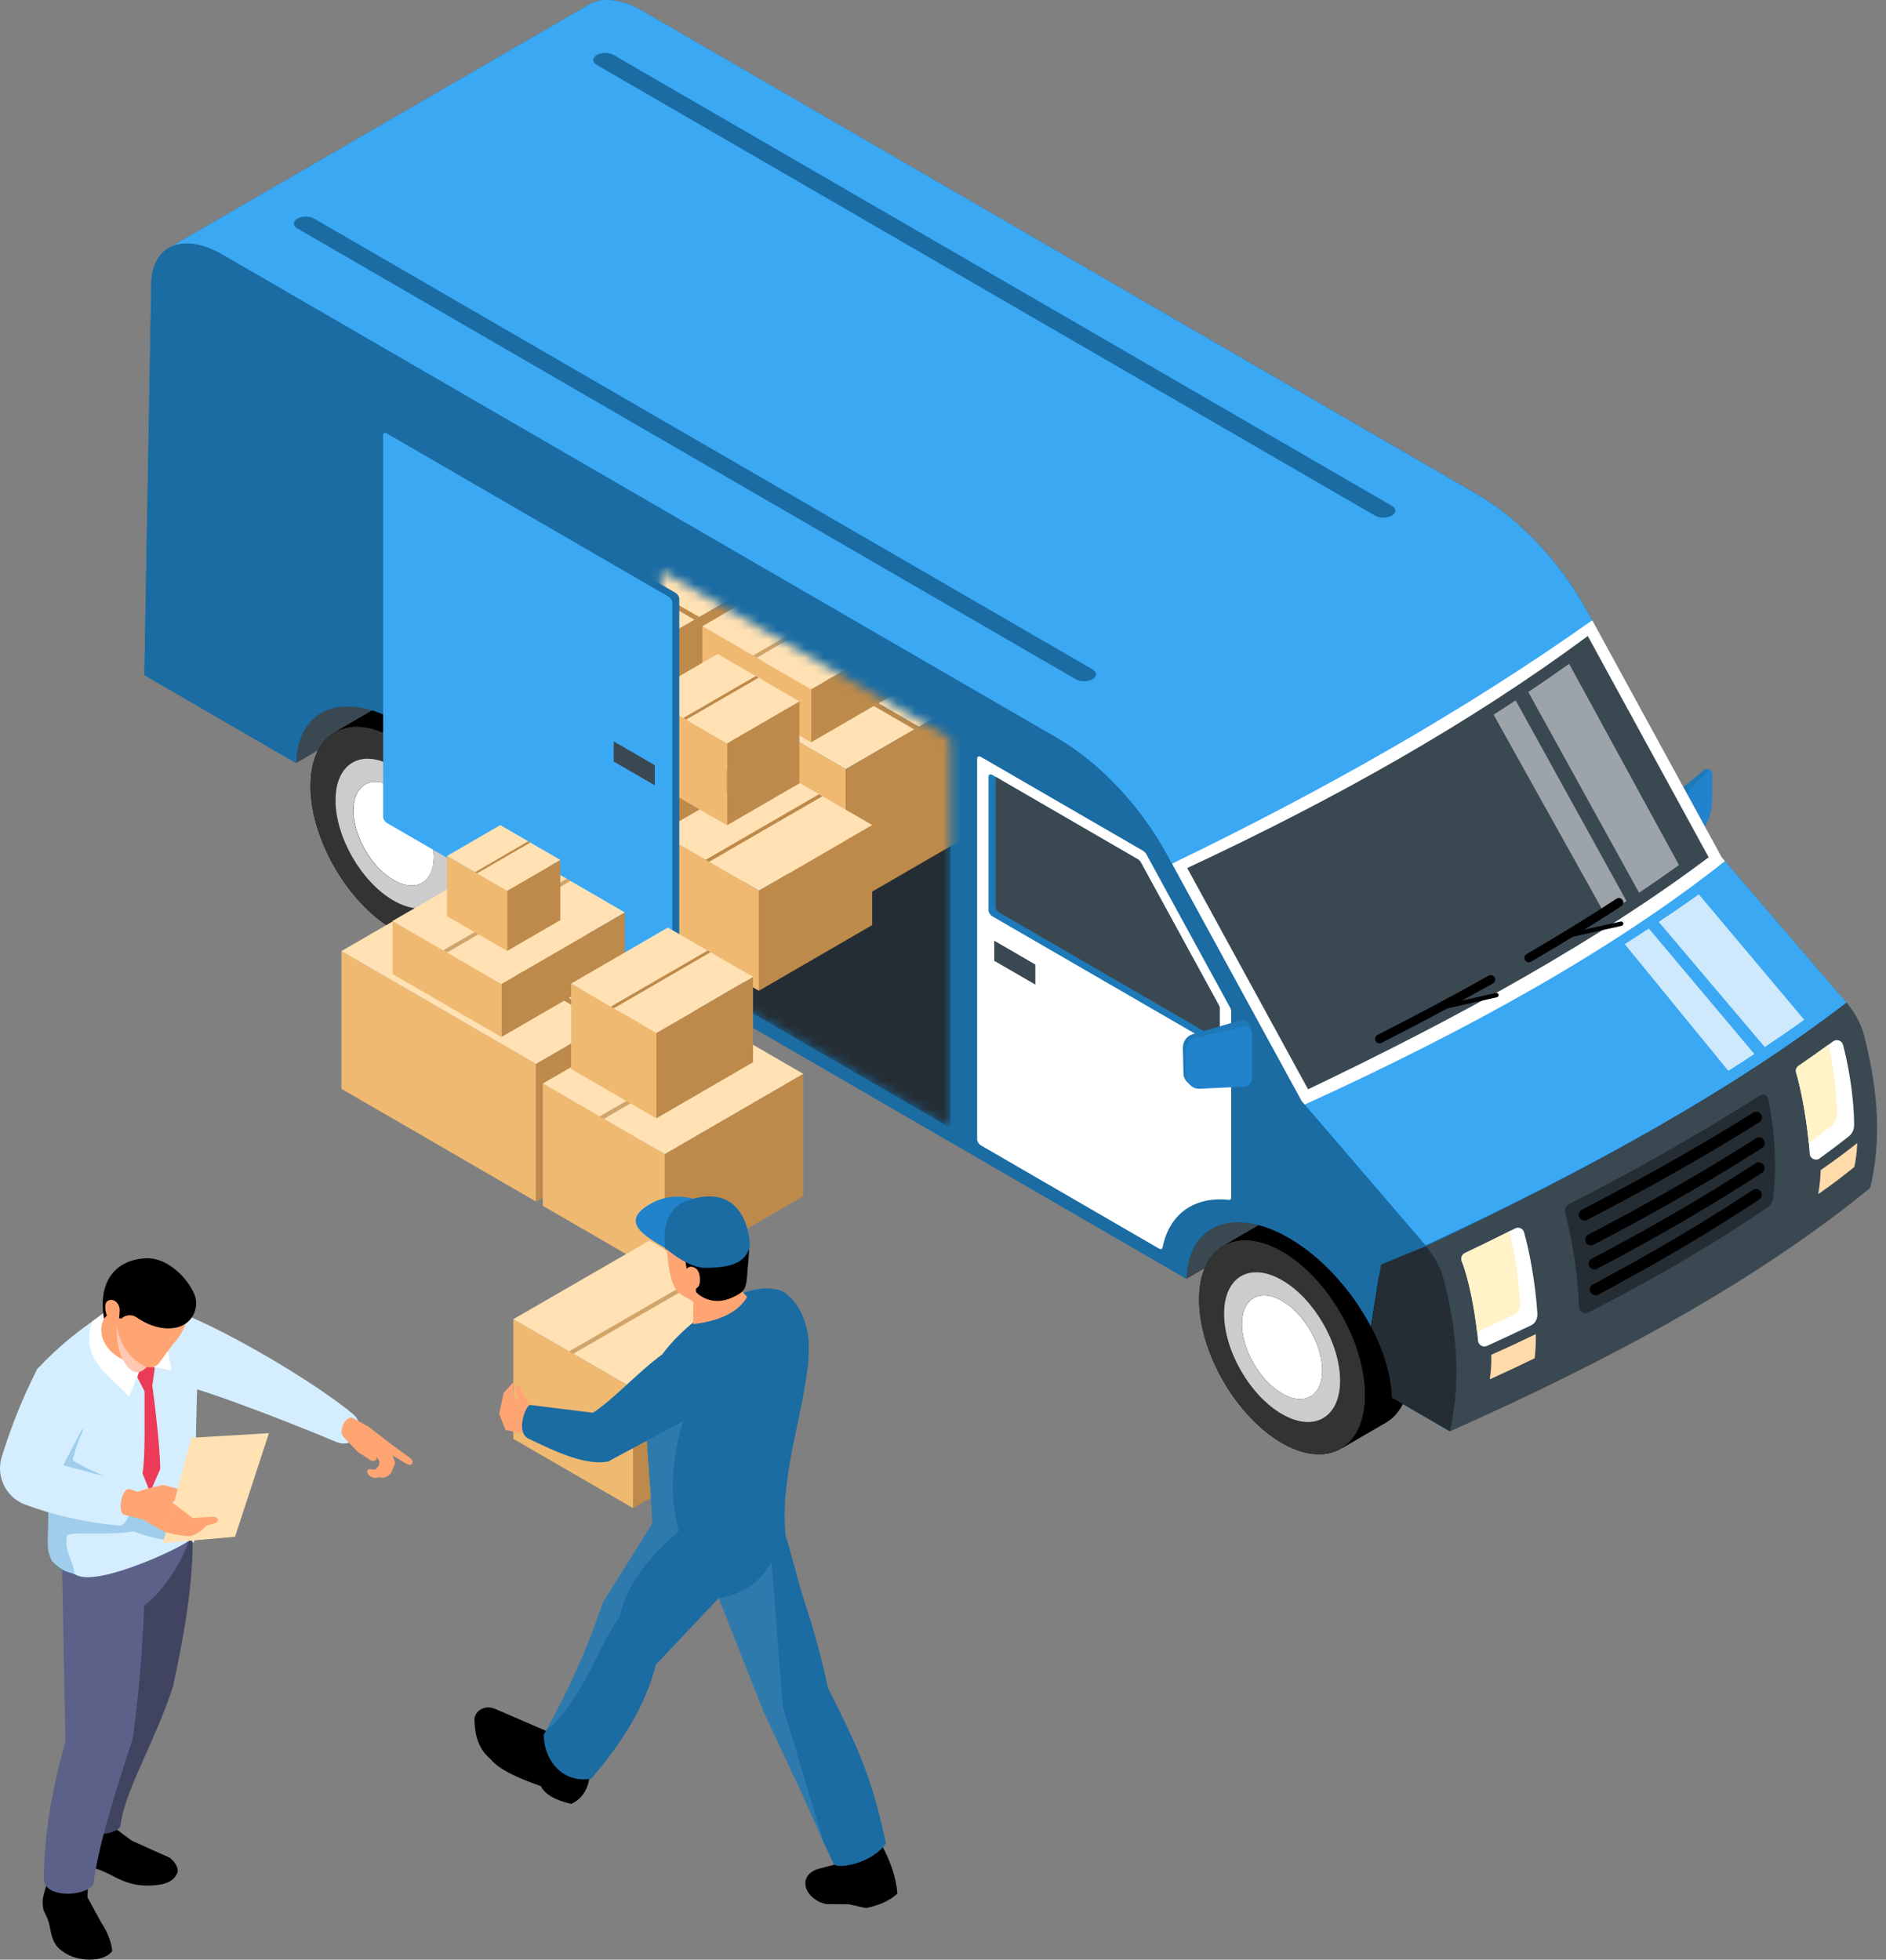 <svg width="205" height="213" viewBox="0 0 205 213" fill="none" xmlns="http://www.w3.org/2000/svg">
<rect x="0" y="0" width="205" height="213" fill="#808080" stroke="none"/>
<g clip-path="url(#clip0_363_174855)">
<path d="M182.249 87.06V92.007C182.249 92.474 183.15 92.463 183.546 92.454L184.813 89.672C185.249 89.146 185.625 88.053 185.635 87.239L185.665 84.448C185.665 84.08 186.041 83.743 185.893 83.683C185.704 83.604 185.407 83.524 185.239 83.683L182.734 85.769C182.487 85.978 182.259 86.623 182.259 87.08L182.249 87.06Z" fill="#1D79B7"/>
<path d="M183.328 87.06V92.007C183.328 92.473 183.497 92.603 183.714 92.295L185.398 89.672C185.764 89.146 186.081 88.053 186.091 87.239L186.12 84.448C186.12 83.762 185.912 83.494 185.605 83.812L183.724 85.769C183.516 85.977 183.318 86.623 183.318 87.08L183.328 87.06Z" fill="#2183CB"/>
<path d="M178.615 110.243L128.972 138.998V122.192L178.615 93.436V110.243Z" fill="#3A4852"/>
<path d="M81.823 54.183L32.18 82.938V66.132L81.823 37.377V54.183Z" fill="#3A4852"/>
<path d="M202.605 112.527C202.289 111.325 201.615 110.064 200.704 108.981C200.645 108.912 187.496 93.596 187.496 93.596L187.16 93.208L173.071 67.413L172.526 66.42C169.615 61.096 165.219 56.428 160.566 53.726L69.843 1.192C67.427 -0.208 65.259 -0.338 63.853 0.596L18.467 26.878C17.249 27.514 16.477 28.845 16.447 30.791L15.694 73.383L32.179 82.928C32.348 76.988 37.279 74.992 43.328 78.498C49.377 82.004 54.318 89.722 54.477 95.85L128.962 138.988C129.13 133.048 134.061 131.052 140.11 134.558C146.16 138.064 151.1 145.782 151.259 151.91L157.576 155.575L203.269 129.105C204.358 124.417 204.279 118.974 202.586 112.527H202.605Z" fill="#1A6CA3"/>
<path d="M144.279 133.187C141.774 131.737 139.496 131.598 137.863 132.561L132.972 135.412C131.358 136.346 130.348 138.352 130.338 141.213C130.318 146.954 134.348 153.946 139.328 156.837C141.991 158.376 144.387 158.426 146.041 157.264C145.942 157.333 145.843 157.413 145.744 157.472L150.635 154.622C152.259 153.678 153.259 151.672 153.269 148.821C153.288 143.08 149.259 136.087 144.279 133.197V133.187Z" fill="black"/>
<path d="M139.387 136.028C144.368 138.909 148.397 145.911 148.378 151.652C148.358 157.393 144.308 159.708 139.328 156.827C134.348 153.947 130.318 146.944 130.338 141.203C130.358 135.462 134.407 133.148 139.387 136.028ZM139.338 153.698C142.823 155.715 145.655 154.096 145.665 150.083C145.675 146.07 142.863 141.173 139.378 139.157C135.892 137.141 133.061 138.76 133.051 142.772C133.041 146.785 135.853 151.682 139.338 153.698Z" fill="#333333"/>
<path d="M139.367 141.401C141.773 142.792 143.724 146.179 143.724 148.96C143.724 151.741 141.754 152.864 139.348 151.463C136.932 150.063 134.991 146.676 134.991 143.904C134.991 141.123 136.962 140.001 139.367 141.401Z" fill="white"/>
<path d="M139.378 139.157C142.863 141.173 145.675 146.07 145.665 150.083C145.655 154.095 142.823 155.714 139.338 153.698C135.853 151.682 133.041 146.795 133.051 142.772C133.061 138.749 135.892 137.13 139.378 139.157ZM139.348 151.463C141.754 152.854 143.724 151.731 143.724 148.96C143.724 146.179 141.783 142.792 139.368 141.401C136.952 140.001 134.991 141.123 134.991 143.905C134.991 146.686 136.932 150.073 139.348 151.463Z" fill="#CCCCCC"/>
<path d="M144.279 133.187C141.774 131.737 139.496 131.598 137.863 132.561L132.972 135.412C134.615 134.458 136.883 134.588 139.388 136.038C144.368 138.918 148.397 145.921 148.378 151.662C148.378 154.513 147.368 156.519 145.744 157.463L150.635 154.612C152.259 153.668 153.259 151.662 153.269 148.811C153.289 143.07 149.259 136.078 144.279 133.187Z" fill="black"/>
<path d="M47.695 77.366C45.19 75.916 42.912 75.777 41.279 76.74L36.388 79.591C34.774 80.524 33.764 82.531 33.754 85.391C33.734 91.132 37.764 98.125 42.744 101.015C45.407 102.555 47.803 102.605 49.457 101.443C49.358 101.512 49.259 101.592 49.16 101.651L54.051 98.8C55.675 97.857 56.675 95.85 56.685 93C56.705 87.259 52.675 80.266 47.695 77.376V77.366Z" fill="black"/>
<path d="M42.803 80.217C47.784 83.097 51.813 90.1 51.794 95.841C51.774 101.582 47.724 103.896 42.744 101.016C37.764 98.125 33.734 91.133 33.754 85.391C33.774 79.65 37.823 77.336 42.803 80.217ZM42.754 97.877C46.239 99.893 49.071 98.274 49.081 94.261C49.091 90.249 46.279 85.352 42.794 83.335C39.308 81.319 36.477 82.938 36.467 86.951C36.457 90.964 39.269 95.861 42.754 97.877Z" fill="#333333"/>
<path d="M42.793 85.58C45.199 86.971 47.15 90.358 47.15 93.139C47.15 95.92 45.179 97.042 42.773 95.642C40.358 94.241 38.417 90.854 38.417 88.083C38.417 85.302 40.387 84.18 42.793 85.58Z" fill="white"/>
<path d="M42.794 83.335C46.279 85.351 49.091 90.248 49.081 94.261C49.071 98.274 46.239 99.893 42.754 97.876C39.269 95.86 36.457 90.973 36.467 86.951C36.477 82.938 39.308 81.309 42.794 83.335ZM42.764 95.642C45.17 97.032 47.14 95.91 47.14 93.139C47.14 90.358 45.2 86.97 42.784 85.58C40.368 84.179 38.407 85.302 38.407 88.083C38.407 90.864 40.348 94.251 42.764 95.642Z" fill="#CCCCCC"/>
<path d="M47.695 77.366C45.19 75.916 42.913 75.777 41.279 76.74L36.388 79.591C38.031 78.637 40.299 78.766 42.803 80.216C47.784 83.097 51.813 90.1 51.794 95.841C51.794 98.691 50.784 100.698 49.16 101.641L54.051 98.791C55.675 97.847 56.675 95.841 56.685 92.99C56.705 87.249 52.675 80.256 47.695 77.366Z" fill="black"/>
<path d="M154.952 135.372C172.754 127.089 188.527 118.358 200.705 108.981C200.645 108.912 187.497 93.596 187.497 93.596C175.616 102.545 159.942 111.594 141.804 120.066L154.952 135.372Z" fill="#3BA8F4"/>
<path opacity="0.75" d="M176.605 102.624L187.863 116.391C188.823 115.785 189.774 115.169 190.695 114.563L179.219 100.926C178.358 101.492 177.487 102.058 176.605 102.624Z" fill="white"/>
<path opacity="0.75" d="M180.299 100.201L191.824 113.808C193.309 112.815 194.734 111.832 196.111 110.839L184.655 97.211C183.249 98.204 181.804 99.207 180.299 100.201Z" fill="white"/>
<path d="M141.467 119.679L141.804 120.066C159.526 111.981 175.229 103.3 187.497 93.596L187.16 93.208L173.071 67.413L127.378 93.874L141.467 119.669V119.679Z" fill="white"/>
<path d="M129.041 94.35C145.229 86.802 159.942 78.498 172.586 69.131L185.724 93.178C173.873 102.098 158.902 110.421 142.18 118.397L129.041 94.341V94.35Z" fill="#3A4852"/>
<path opacity="0.5" d="M164.734 76.134C163.942 76.65 163.15 77.167 162.348 77.683L174.476 99.436C175.259 98.939 176.031 98.443 176.793 97.936L164.744 76.124L164.734 76.134Z" fill="white"/>
<path opacity="0.5" d="M170.556 72.151C169.11 73.184 167.625 74.207 166.12 75.22L178.16 97.032C179.655 96.029 181.11 95.026 182.496 94.023L170.556 72.151Z" fill="white"/>
<path d="M24.15 27.663L114.873 80.206C119.526 82.898 123.932 87.567 126.833 92.9L127.368 93.884C143.982 85.858 159.368 77.127 173.061 67.423L172.516 66.43C169.606 61.106 165.21 56.438 160.556 53.736L69.843 1.192C67.427 -0.208 65.259 -0.338 63.853 0.596L18.467 26.878C19.883 26.163 21.902 26.361 24.15 27.663Z" fill="#3BA8F4"/>
<path d="M202.606 112.527C202.299 111.326 201.616 110.064 200.705 108.981C188.408 118.437 172.645 127.148 155.012 135.452C155.923 136.535 156.606 137.796 156.913 138.998C158.596 145.454 158.685 150.887 157.596 155.576C175.527 147.62 191.289 138.968 203.289 129.105C204.378 124.417 204.358 119.292 202.606 112.527Z" fill="#3A4852"/>
<path d="M201.526 122.341C201.526 122.798 201.318 123.225 200.961 123.513C199.942 124.308 198.892 125.102 197.793 125.907C197.357 126.225 196.734 125.937 196.704 125.39C196.674 125.003 196.645 124.625 196.615 124.238C196.308 121.079 195.674 118.04 195.239 116.59C195.15 116.302 195.258 115.994 195.516 115.835C196.615 115.08 197.704 114.315 198.754 113.551C198.932 113.431 199.09 113.312 199.258 113.183C199.645 112.895 200.199 113.094 200.328 113.56C200.783 115.259 201.516 118.755 201.536 122.351L201.526 122.341Z" fill="white"/>
<path d="M167.101 142.842C167.13 143.358 166.863 143.855 166.398 144.064C164.883 144.789 163.309 145.524 161.635 146.289C161.2 146.487 160.695 146.199 160.655 145.722C160.625 145.415 160.596 145.097 160.556 144.759C160.259 142.226 159.675 139.068 158.883 137.061C158.744 136.723 158.913 136.336 159.239 136.187C160.932 135.383 162.536 134.598 164.071 133.823C164.279 133.724 164.487 133.615 164.695 133.515C165.081 133.326 165.536 133.515 165.655 133.932C166.19 135.76 166.893 139.346 167.111 142.822L167.101 142.842Z" fill="white"/>
<path d="M199.665 121.169C199.665 121.626 199.457 122.063 199.1 122.341C198.298 122.966 197.467 123.602 196.605 124.238C196.298 121.079 195.665 118.04 195.229 116.59C195.14 116.302 195.249 115.994 195.506 115.835C196.605 115.08 197.694 114.315 198.744 113.55C199.17 115.428 199.645 118.278 199.665 121.179V121.169Z" fill="#FFF3C7"/>
<path d="M165.239 141.68C165.269 142.196 165.002 142.693 164.536 142.911C163.259 143.517 161.942 144.133 160.556 144.779C160.259 142.246 159.675 139.087 158.883 137.081C158.744 136.743 158.913 136.356 159.239 136.207C160.932 135.402 162.536 134.618 164.071 133.843C164.546 135.809 165.061 138.779 165.239 141.67V141.68Z" fill="#FFF3C7"/>
<path d="M150.11 137.438L155.001 135.432C154.952 135.372 141.803 120.066 141.803 120.066L141.467 119.679L127.378 93.884L126.843 92.9C123.932 87.576 119.526 82.908 114.883 80.206L24.15 27.663C21.902 26.361 19.883 26.163 18.477 26.888C17.249 27.523 16.477 28.855 16.447 30.801L15.694 73.393L32.179 82.938C32.348 76.998 37.279 75.002 43.328 78.508C49.377 82.014 54.318 89.732 54.477 95.86L128.962 138.998C129.13 133.058 134.061 131.062 140.11 134.568C143.744 136.674 146.972 140.309 149.011 144.193L150.091 137.438H150.11Z" fill="#1A6CA3"/>
<path d="M156.912 138.998C156.596 137.796 155.912 136.534 155.011 135.452C155.002 135.432 150.11 137.438 150.11 137.438L149.031 144.193C150.388 146.775 151.219 149.467 151.279 151.91L157.596 155.575C158.695 150.887 158.606 145.444 156.912 138.998Z" fill="#252D34"/>
<path d="M124.278 92.493L106.625 82.272C106.397 82.143 106.209 82.223 106.209 82.451V123.84C106.209 124.069 106.397 124.367 106.625 124.496L125.961 135.7C126.16 135.819 126.328 135.77 126.367 135.591C127.11 131.876 129.882 130.009 133.585 130.416C133.734 130.436 133.823 130.346 133.823 130.187V109.875C133.823 109.786 133.793 109.667 133.734 109.567L124.605 92.851C124.526 92.712 124.407 92.582 124.278 92.503V92.493Z" fill="white"/>
<path d="M132.576 109.587V113.491C132.576 113.719 132.388 113.799 132.17 113.67L107.863 99.595C107.635 99.456 107.447 99.168 107.447 98.94V84.408C107.447 84.18 107.635 84.1 107.863 84.229L108.22 84.438L123.675 93.397C123.804 93.467 123.913 93.586 124.002 93.735L132.487 109.27C132.546 109.379 132.576 109.488 132.576 109.577V109.587Z" fill="#1D79B7"/>
<path d="M132.575 109.587V113.063L108.635 99.197C108.407 99.068 108.219 98.77 108.219 98.542V84.438L123.674 93.397C123.803 93.466 123.912 93.585 124.001 93.734L132.486 109.269C132.546 109.378 132.575 109.488 132.575 109.577V109.587Z" fill="#3A4852"/>
<path d="M201.873 124.238C201.843 125.142 201.734 126.006 201.556 126.84C200.338 127.833 199.031 128.827 197.625 129.8C197.783 128.956 197.873 128.082 197.902 127.178C199.288 126.224 200.615 125.241 201.873 124.238Z" fill="#FFDBAB"/>
<path d="M166.813 147.63C165.248 148.394 163.625 149.159 161.932 149.924C162.06 149.06 162.12 148.176 162.09 147.262C163.734 146.527 165.357 145.772 166.932 145.007C166.951 145.901 166.912 146.775 166.813 147.63Z" fill="#FFDBAB"/>
<path d="M172.645 142.653C172.18 142.891 171.635 142.564 171.616 142.037C171.517 138.849 171.041 135.502 170.17 131.936C170.16 131.896 170.15 131.856 170.14 131.817C170.041 131.439 170.22 131.052 170.566 130.873C178.378 126.85 185.21 122.957 191.279 119.073C191.645 118.844 192.121 119.043 192.21 119.47C192.962 123.404 193.131 126.969 192.725 130.297C192.675 130.674 192.467 131.002 192.16 131.211C186.477 135.094 180.051 138.869 172.655 142.663L172.645 142.653Z" fill="#252D34"/>
<path d="M172.219 132.661C171.992 132.661 171.774 132.542 171.665 132.323C171.506 132.015 171.625 131.638 171.932 131.489C178.576 128.062 184.853 124.506 190.576 120.931C190.873 120.752 191.249 120.841 191.427 121.129C191.605 121.417 191.516 121.805 191.229 121.983C185.477 125.579 179.17 129.155 172.497 132.601C172.407 132.651 172.308 132.671 172.209 132.671L172.219 132.661Z" fill="black"/>
<path d="M172.932 135.372C172.704 135.372 172.497 135.253 172.378 135.035C172.219 134.727 172.338 134.349 172.645 134.191C179.378 130.674 185.18 127.347 190.873 123.721C191.16 123.533 191.546 123.622 191.724 123.91C191.912 124.198 191.823 124.586 191.536 124.774C185.813 128.42 179.972 131.767 173.209 135.293C173.12 135.343 173.021 135.363 172.922 135.363L172.932 135.372Z" fill="black"/>
<path d="M173.308 137.985C173.081 137.985 172.873 137.865 172.764 137.657C172.605 137.349 172.724 136.971 173.021 136.813C179.833 133.207 185.18 130.098 190.833 126.433C191.12 126.244 191.506 126.334 191.694 126.622C191.883 126.91 191.793 127.297 191.506 127.486C185.813 131.171 180.437 134.29 173.595 137.915C173.506 137.965 173.407 137.985 173.308 137.985Z" fill="black"/>
<path d="M173.418 140.786C173.2 140.786 172.982 140.666 172.873 140.458C172.715 140.15 172.824 139.773 173.131 139.614C180.022 135.919 184.903 133.038 190.536 129.333C190.824 129.145 191.21 129.224 191.398 129.512C191.586 129.8 191.507 130.188 191.22 130.376C185.556 134.101 180.655 137.001 173.725 140.716C173.635 140.766 173.527 140.786 173.428 140.786H173.418Z" fill="black"/>
<path d="M112.536 107.015L108.07 104.432V102.247L112.536 104.839V107.015Z" fill="#3A4852"/>
<path d="M32.328 24.832L116.912 73.82C117.417 74.118 118.249 74.118 118.754 73.82C119.259 73.522 119.259 73.045 118.754 72.757L34.16 23.769C33.655 23.471 32.823 23.471 32.318 23.769C31.813 24.057 31.813 24.544 32.318 24.832H32.328Z" fill="#1A6CA3"/>
<path d="M64.863 7.053L149.447 56.041C149.952 56.338 150.784 56.338 151.289 56.041C151.794 55.752 151.794 55.266 151.289 54.978L66.705 5.98C66.2 5.682 65.368 5.682 64.863 5.98C64.358 6.278 64.358 6.755 64.863 7.043V7.053Z" fill="#1A6CA3"/>
<path d="M149.942 113.401C149.764 113.401 149.595 113.302 149.516 113.133C149.397 112.895 149.487 112.607 149.724 112.488C153.972 110.332 158.031 108.167 161.803 106.051C162.031 105.922 162.328 106.002 162.457 106.24C162.586 106.468 162.506 106.766 162.269 106.896C158.496 109.011 154.417 111.186 150.16 113.352C150.091 113.392 150.021 113.401 149.942 113.401Z" fill="black"/>
<path d="M166.179 104.591C166.011 104.591 165.853 104.502 165.764 104.353C165.625 104.124 165.704 103.826 165.942 103.697C169.377 101.691 172.665 99.675 175.704 97.688C175.922 97.539 176.229 97.609 176.367 97.827C176.516 98.056 176.447 98.354 176.229 98.493C173.179 100.479 169.882 102.515 166.427 104.522C166.348 104.561 166.268 104.591 166.189 104.591H166.179Z" fill="black"/>
<path d="M156.368 109.816C156.259 109.816 156.16 109.736 156.13 109.627C156.101 109.498 156.18 109.369 156.308 109.339L162.606 107.929C162.744 107.899 162.863 107.978 162.893 108.107C162.922 108.237 162.843 108.366 162.714 108.395L156.417 109.806C156.417 109.806 156.378 109.806 156.368 109.806V109.816Z" fill="black"/>
<path d="M169.923 102.048C169.814 102.048 169.715 101.969 169.685 101.86C169.655 101.73 169.734 101.601 169.863 101.571L176.16 100.161C176.299 100.131 176.418 100.211 176.447 100.34C176.477 100.469 176.398 100.598 176.269 100.628L169.972 102.038C169.972 102.038 169.932 102.038 169.923 102.038V102.048Z" fill="black"/>
<path d="M135.546 111.047C135.882 111.256 136.061 111.643 136.021 112.03L135.516 116.58C135.466 117.056 135.08 117.444 134.605 117.483L130.041 117.95C129.288 118.03 128.645 117.434 128.635 116.639L128.575 113.888C128.565 113.212 129.001 112.597 129.625 112.418L134.724 110.928C135.001 110.848 135.308 110.888 135.556 111.047H135.546Z" fill="#1D79B7"/>
<path d="M136.091 112.279V117.226C136.091 117.692 135.724 118.08 135.249 118.11L130.417 118.338C129.625 118.378 128.952 117.752 128.932 116.947L128.873 114.196C128.853 113.521 129.318 112.925 129.972 112.776L135.219 111.584C135.665 111.485 136.091 111.822 136.091 112.279Z" fill="#2183CB"/>
<mask id="mask0_363_174855" style="mask-type:luminance" maskUnits="userSpaceOnUse" x="71" y="62" width="33" height="61">
<path d="M72.299 62.288C72.071 62.159 71.883 62.238 71.883 62.467V103.965C71.883 104.194 72.071 104.492 72.299 104.621L102.903 122.351C103.13 122.48 103.318 122.4 103.318 122.172V80.673C103.318 80.445 103.13 80.147 102.903 80.018L72.299 62.288Z" fill="white"/>
</mask>
<g mask="url(#mask0_363_174855)">
<path d="M72.299 62.288C72.071 62.159 71.883 62.238 71.883 62.467V103.965C71.883 104.194 72.071 104.492 72.299 104.621L102.903 122.351C103.13 122.48 103.318 122.4 103.318 122.172V80.673C103.318 80.445 103.13 80.147 102.903 80.018L72.299 62.288Z" fill="#252D34"/>
<path d="M91.933 98.572L70.774 86.315V71.347L91.933 83.604V98.572Z" fill="#EFB972"/>
<path d="M106.853 89.931L91.933 98.572V83.603L106.853 74.952V89.931Z" fill="#BD8A4B"/>
<path d="M106.854 74.963L99.893 78.985L99.378 79.283L91.923 83.604L70.774 71.347L78.22 67.036L78.745 66.728L85.695 62.706L106.854 74.963Z" fill="#FFE1B3"/>
<path d="M99.893 78.985L99.378 79.283L78.22 67.036L78.745 66.728L99.893 78.985Z" fill="#BD8A4B"/>
<path d="M82.962 78.012L68.041 86.653V71.685L82.962 63.033V78.012Z" fill="#BD8A4B"/>
<path d="M82.962 63.043L76.012 67.066L75.497 67.364L68.041 71.684L46.883 59.428L54.338 55.117L54.853 54.809L61.804 50.786L82.962 63.043Z" fill="#FFE1B3"/>
<path d="M76.011 67.066L75.496 67.364L54.338 55.117L54.853 54.809L76.011 67.066Z" fill="#BD8A4B"/>
<path d="M66.814 103.976L81.863 95.255V81.955L66.814 90.676V103.976Z" fill="#BD8A4B"/>
<path d="M53.556 83.007L59.734 86.583L60.189 86.851L66.813 90.675L81.863 81.955L75.249 78.121L74.793 77.862L68.615 74.287L53.556 83.007Z" fill="#FFE1B3"/>
<g style="mix-blend-mode:multiply" opacity="0.7">
<path d="M59.734 86.584L60.19 86.852L75.249 78.121L74.794 77.863L59.734 86.584Z" fill="#BD8A4B"/>
</g>
<path d="M82.486 107.69L94.803 100.549V89.672L82.486 96.814V107.69Z" fill="#BD8A4B"/>
<path d="M71.645 101.403L82.487 107.69V96.814L71.645 90.527V101.403Z" fill="#EFB972"/>
<path d="M71.645 90.527L76.705 93.457L77.071 93.675L82.487 96.814L94.804 89.672L89.398 86.544L89.022 86.325L83.962 83.395L71.645 90.527Z" fill="#FFE1B3"/>
<path d="M76.705 93.457L77.071 93.675L89.398 86.544L89.022 86.325L76.705 93.457Z" fill="#BD8A4B"/>
<path d="M88.16 80.683L101.576 72.916V67.135L88.16 74.912V80.683Z" fill="#BD8A4B"/>
<path d="M76.338 73.84L88.16 80.683V74.912L76.338 68.069V73.84Z" fill="#EFB972"/>
<path d="M76.338 68.069L81.843 71.257L82.259 71.496L88.16 74.912L101.576 67.135L95.674 63.718L95.269 63.48L89.764 60.291L76.338 68.069Z" fill="#FFE1B3"/>
<g style="mix-blend-mode:multiply" opacity="0.7">
<path d="M81.843 71.257L82.259 71.496L95.674 63.718L95.269 63.48L81.843 71.257Z" fill="#BD8A4B"/>
</g>
<path d="M79.022 89.702L86.893 85.143V76.233L79.022 80.793V89.702Z" fill="#BD8A4B"/>
<path d="M70.13 84.557L79.021 89.702V80.793L70.13 75.647V84.557Z" fill="#EFB972"/>
<path d="M70.13 75.648L74.269 78.041L74.575 78.22L79.021 80.793L86.892 76.234L82.457 73.661L82.15 73.482L78.011 71.079L70.13 75.648Z" fill="#FFE1B3"/>
<path d="M74.269 78.041L74.576 78.22L82.457 73.661L82.15 73.482L74.269 78.041Z" fill="#BD8A4B"/>
</g>
<path d="M42.813 46.703C42.586 46.574 42.398 46.654 42.398 46.882V88.381C42.398 88.609 42.586 88.907 42.813 89.037L73.417 106.766C73.645 106.895 73.833 106.816 73.833 106.587V65.089C73.833 64.86 73.645 64.562 73.417 64.433L42.813 46.703Z" fill="#1A6CA3"/>
<path d="M42.06 47.121C41.833 46.992 41.645 47.071 41.645 47.3V88.798C41.645 89.027 41.833 89.325 42.06 89.454L72.664 107.184C72.892 107.313 73.08 107.233 73.08 107.005V65.506C73.08 65.278 72.892 64.98 72.664 64.851L42.06 47.121Z" fill="#3BA8F4"/>
<path d="M71.169 85.352L66.704 82.769V80.584L71.169 83.166V85.352Z" fill="#3A4852"/>
<path d="M58.269 130.605L37.11 118.348V103.379L58.269 115.636V130.605Z" fill="#EFB972"/>
<path d="M73.189 121.963L58.269 130.605V115.636L73.189 106.985V121.963Z" fill="#BD8A4B"/>
<path d="M73.19 106.995L66.229 111.017L65.714 111.315L58.259 115.636L37.11 103.379L44.556 99.068L45.081 98.76L52.031 94.738L73.19 106.995Z" fill="#FFE1B3"/>
<path d="M66.229 111.018L65.714 111.316L44.556 99.069L45.08 98.761L66.229 111.018Z" fill="#BD8A4B"/>
<path d="M72.259 138.739L87.308 130.019V116.719L72.259 125.44V138.739Z" fill="#BD8A4B"/>
<path d="M59.001 131.062L72.258 138.74V125.44L59.001 117.762V131.062Z" fill="#EFB972"/>
<path d="M59.001 117.772L65.179 121.347L65.635 121.616L72.258 125.44L87.308 116.719L80.694 112.885L80.239 112.627L74.06 109.051L59.001 117.772Z" fill="#FFE1B3"/>
<g style="mix-blend-mode:multiply" opacity="0.7">
<path d="M65.18 121.347L65.635 121.616L80.695 112.885L80.239 112.626L65.18 121.347Z" fill="#BD8A4B"/>
</g>
<path d="M54.496 112.716L67.912 104.949V99.168L54.496 106.945V112.716Z" fill="#BD8A4B"/>
<path d="M42.675 105.872L54.497 112.716V106.945L42.675 100.102V105.872Z" fill="#EFB972"/>
<path d="M42.675 100.101L48.18 103.29L48.596 103.528L54.497 106.945L67.912 99.168L62.011 95.751L61.605 95.513L56.101 92.324L42.675 100.101Z" fill="#FFE1B3"/>
<g style="mix-blend-mode:multiply" opacity="0.7">
<path d="M48.18 103.29L48.596 103.528L62.011 95.751L61.605 95.513L48.18 103.29Z" fill="#BD8A4B"/>
</g>
<path d="M55.12 103.359L60.902 100.012V93.466L55.12 96.814V103.359Z" fill="#BD8A4B"/>
<path d="M48.586 99.585L55.121 103.36V96.814L48.586 93.04V99.585Z" fill="#EFB972"/>
<path d="M48.586 93.039L51.635 94.797L51.853 94.927L55.121 96.814L60.903 93.466L57.645 91.579L57.418 91.44L54.378 89.682L48.586 93.039Z" fill="#FFE1B3"/>
<path d="M51.635 94.798L51.853 94.927L57.645 91.579L57.417 91.44L51.635 94.798Z" fill="#BD8A4B"/>
<path d="M71.338 121.556L81.853 115.457V106.18L71.338 112.269V121.556Z" fill="#BD8A4B"/>
<path d="M62.08 116.192L71.338 121.556V112.269L62.08 106.905V116.192Z" fill="#EFB972"/>
<path d="M62.08 106.906L66.397 109.409L66.714 109.597L71.338 112.269L81.852 106.181L77.229 103.499L76.912 103.32L72.595 100.817L62.08 106.906Z" fill="#FFE1B3"/>
<path d="M66.397 109.409L66.714 109.597L77.229 103.499L76.912 103.32L66.397 109.409Z" fill="#BD8A4B"/>
</g>
<g clip-path="url(#clip1_363_174855)">
<path d="M95.784 200.435C96.733 202.19 97.409 203.98 97.538 205.834C96.661 206.596 95.684 207.049 94.131 207.394L92.283 206.977L89.838 206.963C87.624 206.539 86.481 204.023 88.846 203.16L90.672 202.678L91.262 198.811L94.109 198.329L95.784 200.435Z" fill="black"/>
<path d="M77.817 172.917L78.126 173.7L82.994 186.022L86.919 194.404L89.572 200.364L90.665 202.686C91.025 202.851 91.636 202.851 92.348 202.708C93.75 202.434 95.489 201.593 96.302 200.35C94.713 193.132 93.548 190.544 89.989 183.449C89.27 179.94 88.3 176.691 87.365 173.815C86.761 171.939 85.942 168.632 85.453 167.094L83.72 167.784L79.6 169.409C79.564 169.43 79.521 169.445 79.478 169.459C79.478 169.459 79.09 169.617 79.09 169.624L79.011 169.833L78.457 171.292L77.832 172.931L77.817 172.917Z" fill="#1A6CA3"/>
<g style="mix-blend-mode:multiply" opacity="0.5">
<path d="M77.817 172.916L78.119 173.693L82.994 186.022L86.919 194.397L89.565 200.364L85.086 185.468L83.706 167.776L78.996 169.818L78.436 171.277L77.817 172.916Z" fill="#4488B8"/>
</g>
<path d="M68.81 163.916L83.599 155.376V142.356L68.81 150.897V163.916Z" fill="#BD8A4B"/>
<path d="M55.796 156.396L68.809 163.916V150.897L55.796 143.384V156.396Z" fill="#EFB972"/>
<path d="M55.796 143.385L61.857 146.886L62.31 147.144L68.809 150.897L83.598 142.357L77.099 138.611L76.653 138.345L70.585 134.844L55.796 143.385Z" fill="#FFE1B3"/>
<g style="mix-blend-mode:multiply" opacity="0.7">
<path d="M61.856 146.886L62.309 147.144L77.098 138.611L76.653 138.345L61.856 146.886Z" fill="#BD8A4B"/>
</g>
<path d="M75.035 133.392C76.272 132.68 77.681 132.184 79.054 131.926C79.011 131.904 78.975 131.875 78.932 131.854C76.631 130.524 73.662 129.143 70.642 130.883C67.342 132.788 70.024 134.341 72.325 135.664C72.375 135.692 72.425 135.714 72.476 135.743C72.914 134.938 73.777 134.111 75.035 133.392Z" fill="#2183CB"/>
<path d="M70.909 165.562C70.981 167.151 70.973 168.481 70.83 169.293C70.801 169.473 70.758 169.631 70.715 169.754C74.496 173.758 76.819 173.664 81.427 170.782C81.909 170.458 83.649 168.862 84.677 167.87C85.051 167.511 85.331 167.23 85.424 167.108C84.605 160.056 87.855 152.493 87.898 146.627C87.927 141.961 85.087 140.387 85.087 140.387C81.24 138.604 73.799 144.024 71.412 148.086C70.484 149.646 70.211 151.098 70.204 153.269C70.204 153.593 70.204 153.938 70.219 154.297C70.29 157.36 70.765 162.069 70.909 165.555V165.562Z" fill="#1A6CA3"/>
<path d="M76.1 141.911L74.065 140.717C73.138 140.229 72.778 138.467 72.627 137.181L72.325 134.47L72.785 132.745L79.105 132.4L80.723 136.62L79.975 140.825L76.1 141.911Z" fill="#FFA473"/>
<path d="M75.345 143.916L75.359 140.408L79.349 138.898L81.211 140.976C80.097 142.816 77.947 143.6 75.345 143.923V143.916Z" fill="#FFA473"/>
<path d="M72.9 135.153L74 136.21C74.266 136.418 74.439 136.72 74.496 137.058L74.719 138.402L75.611 139.078L75.654 140.444C75.654 140.444 77.192 142.155 79.651 141.005C81.37 140.207 81.061 139.912 81.362 136.771C81.549 134.794 81.413 132.874 79.45 131.508C77.66 130.265 74.935 130.588 73.655 131.997C72.987 132.738 72.246 134.319 72.9 135.153Z" fill="black"/>
<path d="M75.826 138.072C76.006 138.338 76.057 138.669 76.078 138.985C76.093 139.28 76.078 139.589 75.913 139.826C75.748 140.07 75.402 140.207 75.151 140.049C74.806 139.826 74.46 138.625 74.518 138.208C74.612 137.511 75.489 137.569 75.826 138.065V138.072Z" fill="#FFA473"/>
<path d="M87.904 146.634C87.904 147.511 87.818 148.474 87.689 149.488C87.423 145.678 86.718 141.4 83.691 140.121C84.612 140.164 85.101 140.387 85.101 140.387C85.101 140.387 87.941 141.961 87.904 146.627V146.634Z" fill="#1A6CA3"/>
<path d="M76.524 137.806C74.978 137.72 73.188 136.419 72.332 135.664C72.332 135.664 71.498 131.552 74.77 130.466C81.434 128.252 81.513 135.398 81.513 135.398C81.104 137.217 79.572 137.806 76.524 137.806Z" fill="#1A6CA3"/>
<path d="M58.881 156.555C58.881 156.555 56.925 155.778 56.738 155.778C56.551 155.778 54.941 155.419 54.941 155.419L54.258 153.672L54.747 151.4L55.789 150.229V151.781L57.623 153.054L59.873 154.326L58.881 156.555Z" fill="#FFA473"/>
<path d="M57.845 153.219L57.255 152.126L56.572 150.933C56.27 150.343 55.846 150.847 56.04 151.256L56.407 151.961L56.572 152.974L57.845 153.219Z" fill="#FFA473"/>
<path d="M64.114 191.917C64.229 193.599 63.733 195.31 62.101 196.065C60.476 195.705 59.29 195.109 58.772 194.131C56.443 193.304 54.314 192.42 53.294 191.176C51.978 190.069 51.582 188.531 51.575 186.805C51.618 186.065 52.596 185.217 53.833 185.749L59.34 188.128L62.863 186.18L64.847 190.587L64.121 191.917H64.114Z" fill="black"/>
<path d="M59.103 188.531C59.103 190.731 60.398 192.801 62.454 193.297C63 193.427 63.611 193.448 64.258 193.326C67.724 189.322 70.226 185.21 71.283 180.94L78.12 173.7C81.751 173.154 83.778 170.803 84.684 167.885C84.95 167.007 85.13 166.094 85.209 165.153C85.403 165.031 77.717 165.297 73.54 165.455C71.995 165.512 70.923 165.555 70.923 165.555C70.909 165.577 70.564 166.138 70.564 166.138L65.553 174.146C63.575 179.962 61.483 184.29 59.334 188.128C59.262 188.265 59.175 188.402 59.103 188.538V188.531Z" fill="#1A6CA3"/>
<g style="mix-blend-mode:multiply" opacity="0.5">
<path d="M59.333 188.121C63.158 185.159 65.624 177.776 67.371 175.713C67.882 173.333 69.125 171.227 70.829 169.293C71.699 168.294 72.698 167.345 73.777 166.425C73.683 166.101 73.604 165.771 73.54 165.44C72.547 160.846 73.504 155.757 75.136 152.263L70.211 153.276C70.211 153.6 70.211 153.945 70.225 154.304C70.297 157.367 70.772 162.076 70.915 165.562L70.563 166.123L65.552 174.131C63.575 179.947 61.483 184.275 59.333 188.114V188.121Z" fill="#4488B8"/>
</g>
<path d="M57.578 152.702C57.061 152.96 55.975 155.843 57.6 156.44C59.642 157.403 63.467 159.394 66.12 158.848L74.517 154.326C77.975 151.551 76.933 150.164 75.646 146.95C73.755 143.838 68.269 151.07 64.459 153.557L57.578 152.702Z" fill="#1A6CA3"/>
</g>
<g clip-path="url(#clip2_363_174855)">
<path d="M18.864 150.448C20.093 150.212 30.714 154.268 36.636 156.762C38.537 157.464 40.012 155.257 38.436 153.759C33.527 149.567 18.184 140.739 15.292 141.763L18.864 150.448Z" fill="#D4EEFF"/>
<path d="M37.518 156.367C36.556 155.651 37.619 153.795 38.321 154.117L40.02 155.035L42.615 157.041L44.473 158.395C45.102 158.79 44.914 159.571 43.996 159.005L42.68 158.195L42.962 159.033L42.565 159.979C42.427 160.345 41.755 160.71 41.372 160.603L41.205 160.552L40.822 160.653L40.511 160.581C40.193 160.509 39.955 160.251 39.911 159.929L39.897 159.843C40.012 159.7 40.164 159.642 40.374 159.707L40.779 159.735L41.191 159.284L41.249 158.868L40.829 158.102C41.205 158.532 40.706 159.155 40.041 158.553L38.899 157.822L37.511 156.367H37.518Z" fill="#FFA473"/>
<path d="M7.151 198.296C6.739 198.833 6.746 200.066 6.84 201.463C7.223 202.875 8.575 202.767 9.725 202.946C11.952 203.29 13.051 204.946 16.015 204.946C17.772 204.946 18.943 204.573 19.312 203.462C19.37 202.954 19.066 202.438 18.444 201.914C18.444 201.914 14.417 200.123 14.309 200.058C14.207 199.987 12.4 198.683 12.364 198.546C12.328 198.41 11.67 195.343 11.67 195.343H7.324L7.151 198.303V198.296Z" fill="black"/>
<path d="M5.025 204.974C4.628 206.243 4.548 206.615 4.715 207.554C4.903 208.056 5.098 208.278 5.307 208.966C5.553 209.819 5.517 211.237 6.797 212.09C8.322 213.28 11.265 213.337 12.191 212.069C12.191 211.452 11.778 210.084 11.005 208.973L9.508 206.221L9.602 203.642L5.307 202.71L5.033 204.982L5.025 204.974Z" fill="black"/>
<path d="M12.205 165.39V182.652C10.802 187.654 8.105 192.355 7.679 197.357C7.679 199.464 11.988 199.922 13.072 198.568C13.499 194.698 16.803 189.439 18.806 183.326C20.137 177.156 21.235 170.764 20.867 165.612L12.205 165.39Z" fill="#414461"/>
<path d="M20.744 166.056C20.867 167.812 18.438 172.441 15.668 174.526C15.546 178.274 15.054 184.774 14.418 189.009C12.408 195.121 10.586 200.983 10.159 204.853C9.436 205.756 7.274 206.107 5.922 205.605C5.814 205.569 5.727 205.533 5.655 205.49C5.626 205.476 5.597 205.462 5.568 205.447C5.091 205.182 4.772 204.774 4.772 204.208C4.801 199.292 5.712 194.319 7.115 189.31L6.696 167.088L6.681 166.465L20.759 166.056H20.744Z" fill="#5C618A"/>
<g style="mix-blend-mode:multiply" opacity="0.5">
<path d="M9.667 189.775C7.02 192.957 6.457 199.27 5.914 205.598C5.864 205.569 5.77 205.533 5.647 205.483C5.618 205.469 5.589 205.454 5.56 205.44C5.083 205.175 4.765 204.766 4.765 204.2C4.794 199.284 5.705 194.311 7.107 189.302L6.688 167.081L9.312 168.858C7.671 174.404 8.98 181.964 9.674 189.775H9.667Z" fill="#5C618A"/>
</g>
<path d="M21.409 165.92C21.358 166.335 21.3 166.737 21.228 167.102C21.018 168.284 20.765 167.21 20.765 167.21C20.91 167.69 10.983 172.448 8.402 171.237C8.004 171.051 7.671 170.943 7.382 170.864C6.623 170.649 6.001 170.026 5.625 169.646C5.003 168.134 5.242 168.492 5.249 164.279L4.83 158.754L4.063 148.793C6.392 146.285 9.096 144.106 12.14 142.25L18.235 142.537C20.599 144.2 21.127 146.271 21.496 149.072C21.496 149.072 21.047 160.208 21.445 162.924C21.582 163.892 21.546 164.952 21.423 165.92H21.409Z" fill="#D4EEFF"/>
<path d="M15.328 148.127L14.931 149.703L15.711 151.23C15.683 153.516 15.827 158.367 15.487 160.137L16.312 162.201L17.425 159.657C17.353 156.862 16.818 152.455 16.558 150.628L16.825 148.686L15.827 147.969L15.336 148.141L15.328 148.127Z" fill="#EB3B58"/>
<path d="M12.834 141.548L10.058 143.598C8.568 147.654 11.901 149.452 14.034 151.803L15.451 148.263L18.64 148.987L17.649 143.111L12.834 141.548Z" fill="white"/>
<g style="mix-blend-mode:multiply" opacity="0.3">
<path d="M21.951 166.321C21.886 166.651 21.633 166.909 21.228 167.102C19.977 167.683 17.323 167.568 14.547 166.45C11.489 166.959 7.367 166.379 7.273 166.959C6.977 168.729 7.873 169.295 8.112 171.137C7.353 170.922 6.167 170.592 5.618 169.653C4.996 168.141 5.234 168.5 5.242 164.286L4.822 158.761L9.11 155.264C9.11 155.264 8.51 156.396 7.902 158.632C7.794 159.019 12.183 160.61 14.171 162.05C16.448 163.706 20.056 165.211 21.416 165.927C21.77 166.121 21.973 166.257 21.958 166.328L21.951 166.321Z" fill="#227FBC"/>
</g>
<path d="M12.487 141.291L11.2 143.526C10.173 146.242 13.434 148.499 15.437 148.177L17.462 144.558L12.48 141.298L12.487 141.291Z" fill="#FFA473"/>
<g style="mix-blend-mode:multiply">
<path d="M12.689 144.071C12.617 145.397 12.812 146.643 13.354 147.783C14.851 150.484 16.08 148.485 16.702 147.611L12.689 144.071Z" fill="#FFC8B3"/>
</g>
<path d="M12.602 143.447C12.812 145.289 13.369 147.052 15.415 148.342C16.037 148.772 16.724 148.678 17.179 148.299L18.849 146.041C19.514 145.353 19.963 144.544 20.259 143.641L17.721 138.453H13.781L11.908 141.011L12.602 143.454V143.447Z" fill="#FFA473"/>
<path d="M11.612 142.996L13.174 143.326C13.658 142.881 14.352 142.838 14.866 143.197C15.69 143.77 17.057 144.487 18.633 144.372C20.52 144.236 21.416 142.803 21.315 141.419C21.207 139.936 18.676 136.575 15.755 136.769C12.306 136.998 10.651 139.549 11.301 143.333L11.605 142.989L11.612 142.996Z" fill="black"/>
<path d="M12.241 141.305C11.988 141.248 11.699 141.334 11.555 141.549C11.453 141.699 11.431 141.893 11.439 142.079C11.439 142.473 11.54 142.86 11.713 143.218C11.786 143.369 11.873 143.512 12.003 143.62C12.133 143.727 12.299 143.799 12.466 143.77C13.058 143.684 12.95 142.939 13.001 142.523C13.066 142.029 12.762 141.42 12.241 141.305Z" fill="#FFA473"/>
<path d="M4.056 148.786C2.386 152.054 1.208 155.099 0.195 158.324C-0.47 160.445 0.622 162.738 2.711 163.526C5.69 164.644 9.009 165.432 13.058 165.841C14.157 165.569 15.017 162.215 14.229 161.226L6.869 159.262L8.705 155.73C11.178 151.667 6.717 146.199 4.042 148.793L4.056 148.786Z" fill="#D4EEFF"/>
<path d="M13.549 164.637C12.725 164.472 13.224 161.778 14.048 161.857L14.974 162.151C15.82 161.864 16.745 161.62 17.728 161.413L19.97 162L21.127 162.602L21.647 162.76C22.327 162.86 22.255 163.433 21.618 163.577L20.628 163.519L19.276 163.011L18.683 163.29L20.946 165.003L23.079 164.859C23.838 164.867 23.831 165.418 23.317 165.576L22.442 165.841L21.951 166.321L21.43 166.665L20.765 166.952C19.746 166.966 18.762 166.751 17.866 166.493L15.545 165.146L13.542 164.637H13.549Z" fill="#FFA473"/>
<path d="M29.232 155.773L25.544 167.038L17.714 167.719L18.083 166.343L19.059 162.731L19.145 162.409L19.565 160.861L20.801 156.275L29.232 155.773Z" fill="#FFE1B3"/>
<path d="M18.944 163.154L18.676 163.283L18.871 163.433L18.033 166.536C17.982 166.522 17.924 166.5 17.866 166.493L15.545 165.153L13.543 164.644C12.718 164.472 13.224 161.778 14.041 161.864L14.974 162.158C15.82 161.864 16.746 161.627 17.729 161.419L19.305 161.835L18.944 163.168V163.154Z" fill="#FFA473"/>
<path d="M23.317 165.576L22.443 165.834L21.951 166.321L21.43 166.665L20.765 166.952C19.804 166.966 18.871 166.78 18.032 166.536L18.871 163.433L20.946 165.002L23.079 164.859C23.838 164.859 23.831 165.418 23.325 165.576H23.317Z" fill="#FFA473"/>
</g>
<defs>
<clipPath id="clip0_363_174855">
<rect width="188.337" height="158.068" fill="white" transform="translate(15.694)"/>
</clipPath>
<clipPath id="clip1_363_174855">
<rect width="45.963" height="77.353" fill="white" transform="translate(51.568 130.042)"/>
</clipPath>
<clipPath id="clip2_363_174855">
<rect width="44.842" height="76.232" fill="white" transform="translate(0 136.769)"/>
</clipPath>
</defs>
</svg>
